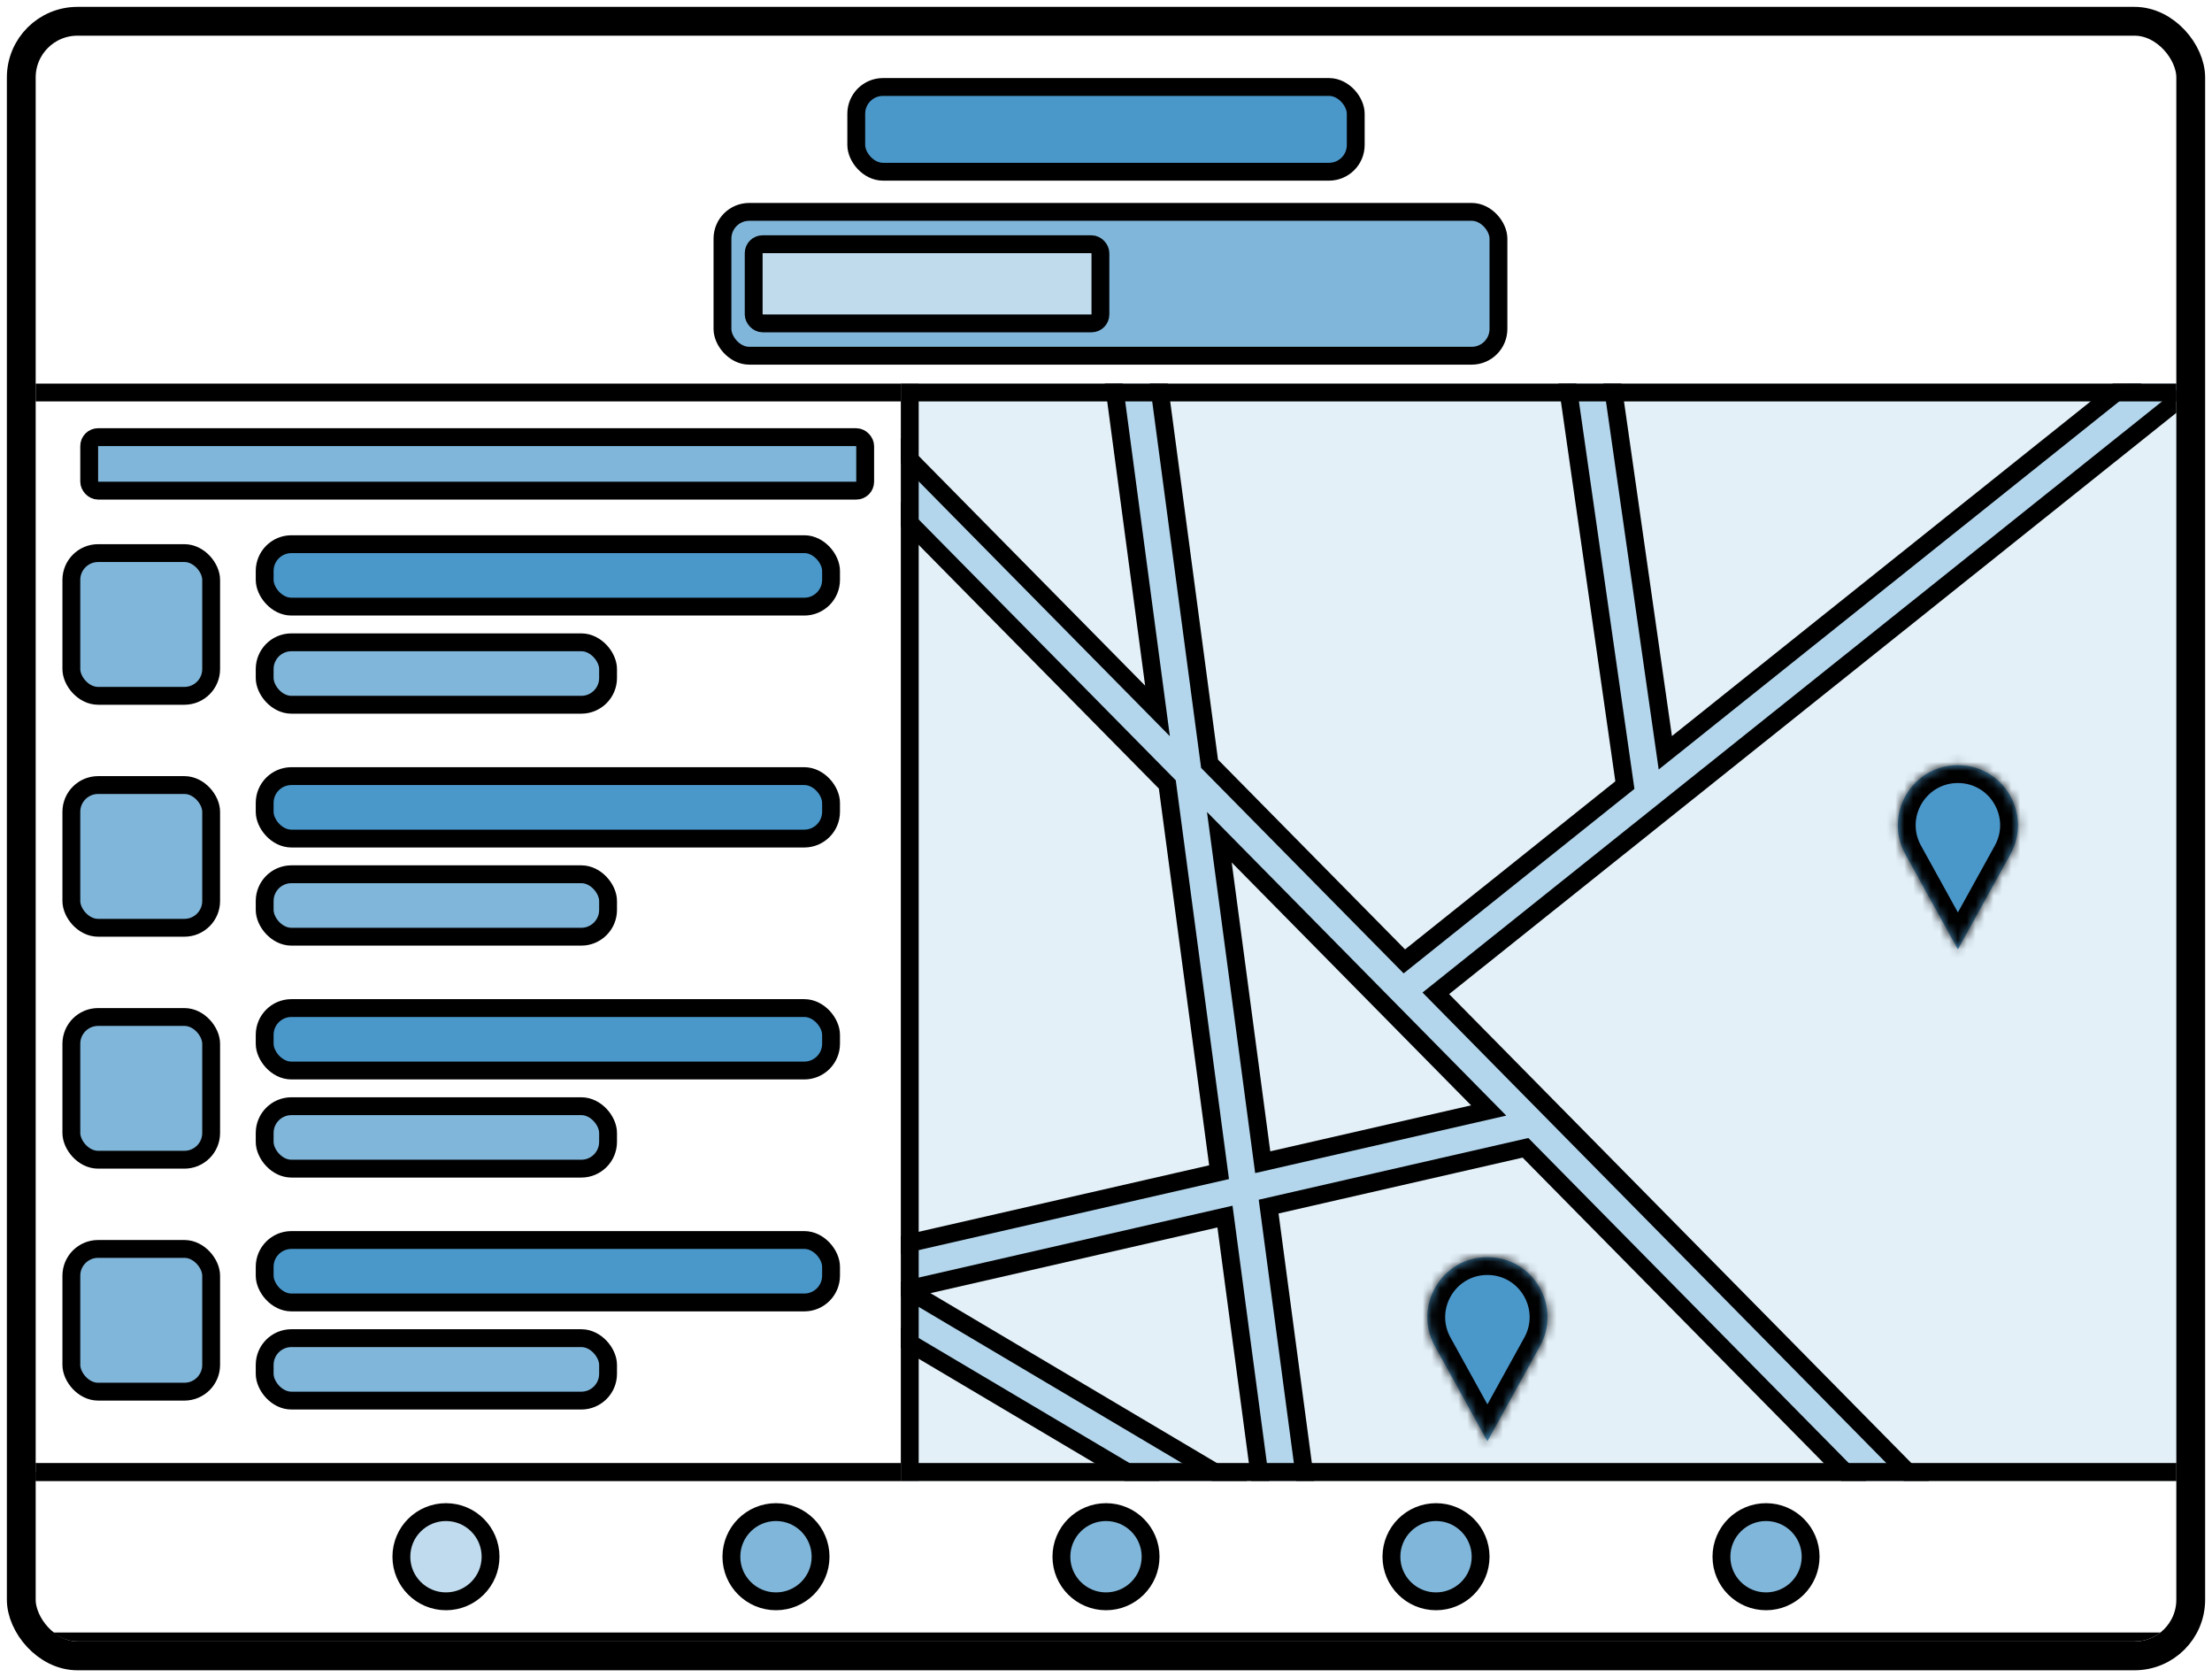 <?xml version="1.0" encoding="UTF-8"?> <svg xmlns="http://www.w3.org/2000/svg" width="248" height="188" viewBox="0 0 248 188" fill="none"><g clip-path="url(#clip0_971_33329)"><rect x="4" y="4" width="240" height="180" rx="4.68" fill="white"></rect><rect x="3" y="165" width="242" height="19" fill="white"></rect><rect x="3" y="165" width="242" height="19" stroke="black" stroke-width="2"></rect><circle cx="50" cy="174.5" r="5" fill="#BFDBED" stroke="black" stroke-width="2"></circle><circle cx="87" cy="174.5" r="5" fill="#80B6DA" stroke="black" stroke-width="2"></circle><circle cx="124" cy="174.5" r="5" fill="#80B6DA" stroke="black" stroke-width="2"></circle><circle cx="161" cy="174.5" r="5" fill="#80B6DA" stroke="black" stroke-width="2"></circle><circle cx="198" cy="174.5" r="5" fill="#80B6DA" stroke="black" stroke-width="2"></circle><rect x="3" y="44" width="99" height="121" fill="white"></rect><rect x="3" y="44" width="99" height="121" stroke="black" stroke-width="2"></rect><rect x="10" y="49" width="87" height="6" rx="1" fill="#80B6DA" stroke="black" stroke-width="2"></rect><rect x="8" y="62" width="15.674" height="16" rx="3" fill="#80B6DA" stroke="black" stroke-width="2"></rect><rect x="29.674" y="61" width="63.5" height="7" rx="3" fill="#4A97CA" stroke="black" stroke-width="2"></rect><rect x="29.674" y="72" width="38.5" height="7" rx="3" fill="#80B6DA" stroke="black" stroke-width="2"></rect><rect x="8" y="88" width="15.674" height="16" rx="3" fill="#80B6DA" stroke="black" stroke-width="2"></rect><rect x="29.674" y="87" width="63.5" height="7" rx="3" fill="#4A97CA" stroke="black" stroke-width="2"></rect><rect x="29.674" y="98" width="38.5" height="7" rx="3" fill="#80B6DA" stroke="black" stroke-width="2"></rect><rect x="8" y="114" width="15.674" height="16" rx="3" fill="#80B6DA" stroke="black" stroke-width="2"></rect><rect x="29.674" y="113" width="63.5" height="7" rx="3" fill="#4A97CA" stroke="black" stroke-width="2"></rect><rect x="29.674" y="124" width="38.5" height="7" rx="3" fill="#80B6DA" stroke="black" stroke-width="2"></rect><rect x="8" y="140" width="15.674" height="16" rx="3" fill="#80B6DA" stroke="black" stroke-width="2"></rect><rect x="29.674" y="139" width="63.5" height="7" rx="3" fill="#4A97CA" stroke="black" stroke-width="2"></rect><rect x="29.674" y="150" width="38.5" height="7" rx="3" fill="#80B6DA" stroke="black" stroke-width="2"></rect><rect x="81" y="23.75" width="87" height="16.125" rx="3" fill="#4A97CA" fill-opacity="0.7" stroke="black" stroke-width="2"></rect><rect x="84.5" y="27.375" width="38.875" height="8.875" rx="1" fill="white" fill-opacity="0.5" stroke="black" stroke-width="2"></rect><rect x="96" y="9.75" width="56" height="9.5" rx="3" fill="#4A97CA" stroke="black" stroke-width="2"></rect><g clip-path="url(#clip1_971_33329)"><rect x="101" y="43" width="145" height="123" fill="#E3F0F8"></rect><path d="M186.708 84.384L179.725 35.645L179.583 34.656L178.593 34.797L175.623 35.223L174.633 35.365L174.775 36.355L182.175 88.005L157.449 107.766L135.61 85.613L129.478 39.669L129.346 38.678L128.354 38.81L125.381 39.207L124.39 39.34L124.522 40.331L129.775 79.695L98.03 47.495L97.328 46.783L96.616 47.485L94.48 49.591L93.768 50.293L94.47 51.005L130.875 87.933L136.676 131.397L90.782 141.901L88.343 142.459L90.496 143.736L146.136 176.728L147.91 177.78L147.637 175.736L142.235 135.254L171.03 128.664L216.47 174.755L217.172 175.467L217.884 174.765L220.02 172.659L220.732 171.957L220.03 171.245L160.978 111.346L247.811 41.953L248.592 41.329L247.968 40.548L246.095 38.204L245.47 37.423L244.689 38.047L186.708 84.384ZM166.904 124.479L141.57 130.277L136.709 93.85L166.904 124.479ZM141.59 168.22L101.657 144.541L137.34 136.375L141.59 168.22Z" fill="#7AB6DF" fill-opacity="0.46" stroke="black" stroke-width="2"></path><g filter="url(#filter0_d_971_33329)"><mask id="path-29-inside-1_971_33329" fill="white"><path d="M166.761 159.644L160.871 148.984C158.393 144.499 161.637 139 166.761 139V139C171.885 139 175.129 144.499 172.651 148.984L166.761 159.644Z"></path></mask><path d="M166.761 159.644L160.871 148.984C158.393 144.499 161.637 139 166.761 139V139C171.885 139 175.129 144.499 172.651 148.984L166.761 159.644Z" fill="#4A97CA"></path><path d="M166.761 159.644L165.011 160.611L166.761 163.779L168.512 160.611L166.761 159.644ZM172.651 148.984L174.402 149.951L172.651 148.984ZM160.871 148.984L159.121 149.951L160.871 148.984ZM168.512 158.677L162.622 148.016L159.121 149.951L165.011 160.611L168.512 158.677ZM170.901 148.016L165.011 158.677L168.512 160.611L174.402 149.951L170.901 148.016ZM166.761 141C170.362 141 172.642 144.864 170.901 148.016L174.402 149.951C177.616 144.133 173.408 137 166.761 137L166.761 141ZM162.622 148.016C160.88 144.864 163.16 141 166.761 141L166.761 137C160.114 137 155.906 144.133 159.121 149.951L162.622 148.016Z" fill="black" mask="url(#path-29-inside-1_971_33329)"></path></g><g filter="url(#filter1_d_971_33329)"><mask id="path-31-inside-2_971_33329" fill="white"><path d="M219.511 104.5L213.621 93.84C211.143 89.355 214.387 83.856 219.511 83.856V83.856C224.635 83.856 227.879 89.355 225.401 93.84L219.511 104.5Z"></path></mask><path d="M219.511 104.5L213.621 93.84C211.143 89.355 214.387 83.856 219.511 83.856V83.856C224.635 83.856 227.879 89.355 225.401 93.84L219.511 104.5Z" fill="#4A97CA"></path><path d="M219.511 104.5L217.761 105.467L219.511 108.636L221.262 105.467L219.511 104.5ZM225.401 93.84L227.152 94.807L225.401 93.84ZM213.621 93.84L211.871 94.807L213.621 93.84ZM221.262 103.533L215.372 92.873L211.871 94.807L217.761 105.467L221.262 103.533ZM223.651 92.873L217.761 103.533L221.262 105.467L227.152 94.807L223.651 92.873ZM219.511 85.856C223.112 85.856 225.392 89.721 223.651 92.873L227.152 94.807C230.366 88.989 226.158 81.856 219.511 81.856L219.511 85.856ZM215.372 92.873C213.63 89.721 215.91 85.856 219.511 85.856L219.511 81.856C212.864 81.856 208.656 88.989 211.871 94.807L215.372 92.873Z" fill="black" mask="url(#path-31-inside-2_971_33329)"></path></g></g><rect x="102" y="44" width="143" height="121" stroke="black" stroke-width="2"></rect></g><rect x="2.385" y="2.385" width="243.23" height="183.23" rx="6.295" stroke="black" stroke-width="3.23"></rect><defs><filter id="filter0_d_971_33329" x="156.189" y="137.083" width="21.144" height="28.31" filterUnits="userSpaceOnUse" color-interpolation-filters="sRGB"><feFlood flood-opacity="0" result="BackgroundImageFix"></feFlood><feColorMatrix in="SourceAlpha" type="matrix" values="0 0 0 0 0 0 0 0 0 0 0 0 0 0 0 0 0 0 127 0" result="hardAlpha"></feColorMatrix><feOffset dy="1.917"></feOffset><feGaussianBlur stdDeviation="1.917"></feGaussianBlur><feComposite in2="hardAlpha" operator="out"></feComposite><feColorMatrix type="matrix" values="0 0 0 0 0 0 0 0 0 0 0 0 0 0 0 0 0 0 0.1 0"></feColorMatrix><feBlend mode="normal" in2="BackgroundImageFix" result="effect1_dropShadow_971_33329"></feBlend><feBlend mode="normal" in="SourceGraphic" in2="effect1_dropShadow_971_33329" result="shape"></feBlend></filter><filter id="filter1_d_971_33329" x="208.939" y="81.94" width="21.144" height="28.31" filterUnits="userSpaceOnUse" color-interpolation-filters="sRGB"><feFlood flood-opacity="0" result="BackgroundImageFix"></feFlood><feColorMatrix in="SourceAlpha" type="matrix" values="0 0 0 0 0 0 0 0 0 0 0 0 0 0 0 0 0 0 127 0" result="hardAlpha"></feColorMatrix><feOffset dy="1.917"></feOffset><feGaussianBlur stdDeviation="1.917"></feGaussianBlur><feComposite in2="hardAlpha" operator="out"></feComposite><feColorMatrix type="matrix" values="0 0 0 0 0 0 0 0 0 0 0 0 0 0 0 0 0 0 0.1 0"></feColorMatrix><feBlend mode="normal" in2="BackgroundImageFix" result="effect1_dropShadow_971_33329"></feBlend><feBlend mode="normal" in="SourceGraphic" in2="effect1_dropShadow_971_33329" result="shape"></feBlend></filter><clipPath id="clip0_971_33329"><rect x="4" y="4" width="240" height="180" rx="4.68" fill="white"></rect></clipPath><clipPath id="clip1_971_33329"><rect x="101" y="43" width="145" height="123" fill="white"></rect></clipPath></defs></svg> 